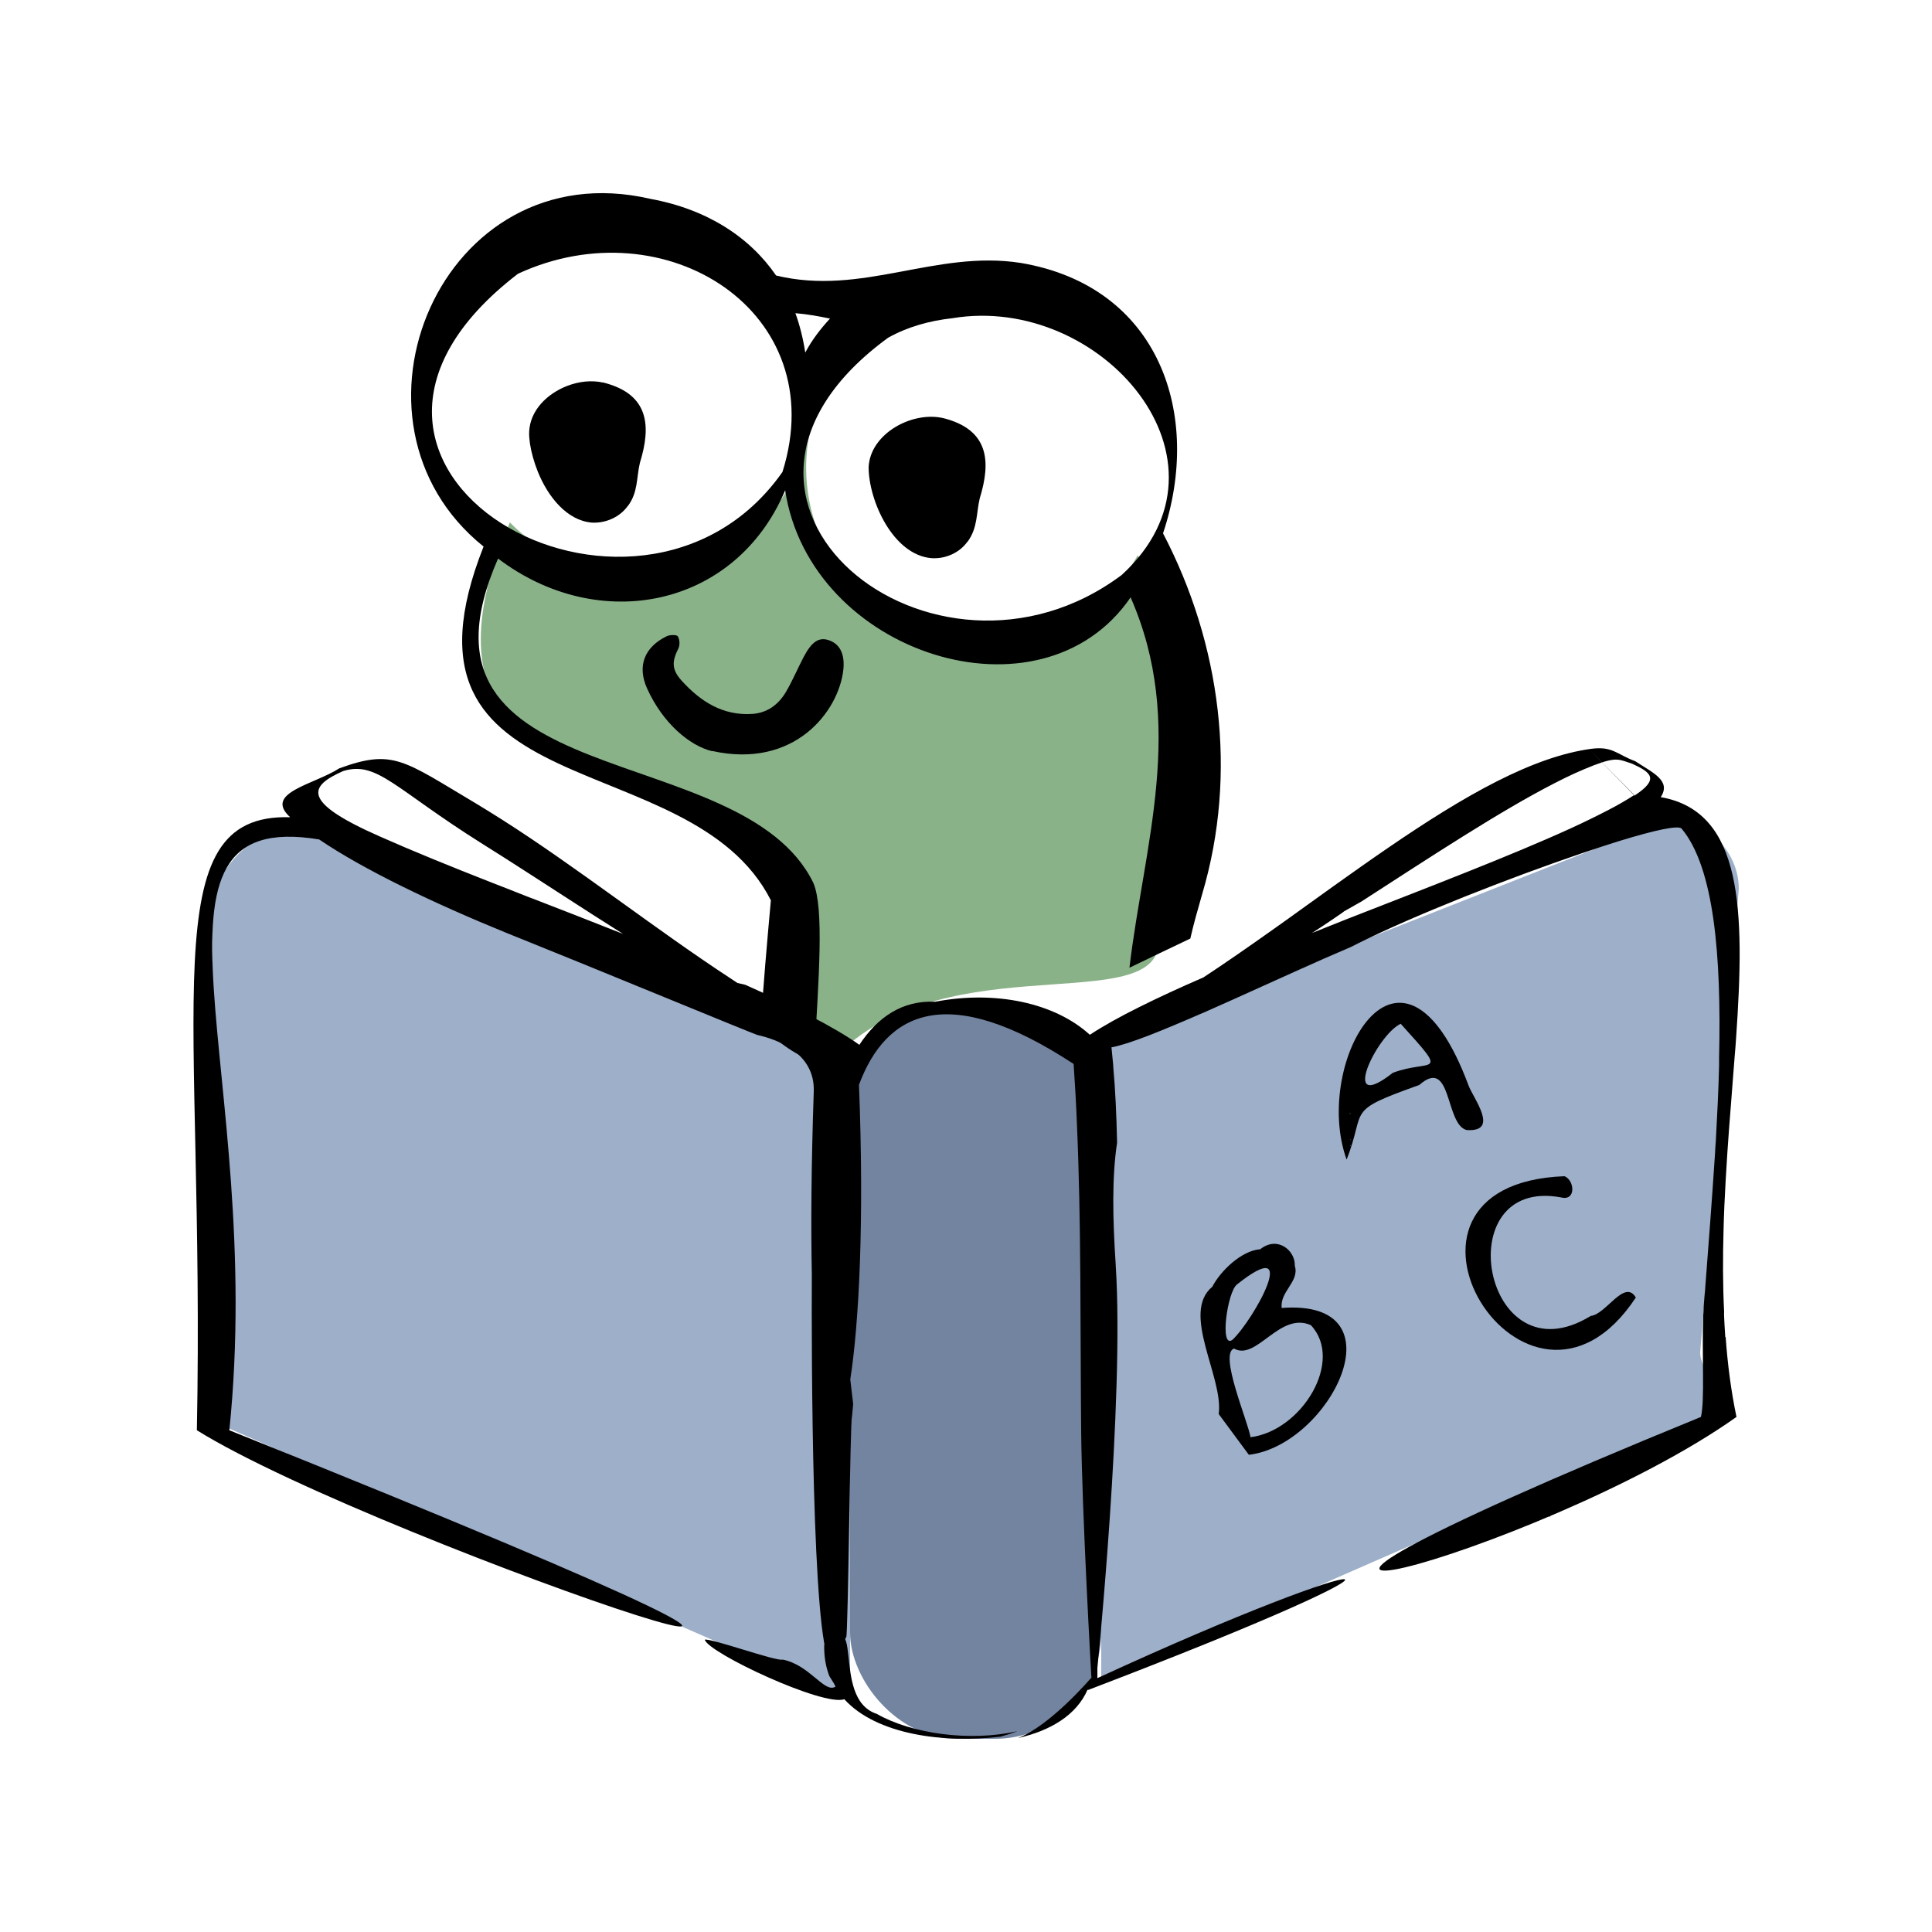 <svg xmlns="http://www.w3.org/2000/svg" id="a" viewBox="0 0 100 100"><defs><style>.b{fill:#9dafc9;}.c{fill:#8ab289;}.d{fill:#7384a0;}</style></defs><rect class="d" x="44" y="52" width="13" height="38" rx="5.5" ry="5.5"></rect><path class="b" d="M89,73l-32,14V54l28.69-11.3c2.07-.82,4.31,1.07,4.31,3.3l-2,24c0,1.3,2.21,2.52,1,3Z"></path><path class="b" d="M12,74l32,14V55l-28-12c-2.07-.82-5,1.77-5,4v24c0,1.3-.21,2.52,1,3Z"></path><path class="c" d="M59.97,48.37c.54,4.39-9.97,.63-15.97,5.63-1.27,1.06-3.17-.59-2.26-5.89-.14-1.67-1.17-3.21-2.44-4.22-4.34-3.33-9.68-2.7-13.24-6.93-2.08-2.82-1.03-6.77,.33-9.92,1.24,1.26,2.86,2.17,4.71,2.54,4.97,1,9.81-2.22,10.81-7.19-.63,3.11,.4,6.17,2.48,8.27,1.24,1.26,2.86,2.17,4.71,2.54,3.98,.8,7.89-1.1,9.79-4.46,2.65,5.96,3.22,12.83,1.17,19.07l-.09,.28v.27Z"></path><g><g><path d="M60.2,27.6c2.04-6.11-.16-12.77-7.36-13.99-4.42-.69-8.21,1.73-12.67,.65-1.36-1.98-3.56-3.43-6.52-3.97-10.8-2.49-16.68,11.53-8.62,18-5.44,13.73,10.69,10.06,14.87,18.31-.21,2.31-.39,4.41-.52,6.4,.73,.86,1.69,1.54,2.75,1.96,.25-4.36,.53-7.93-.03-9.26-3.72-7.63-21.74-4.43-16.32-16.79,5.2,3.95,12.28,2.57,14.86-3.53,1.29,8.48,13.25,12.3,17.88,5.54,2.89,6.57,.69,12.83-.06,19.17,1.04-.5,2.11-1.02,3.15-1.51,.17-.75,.39-1.52,.62-2.32,1.84-6.22,.96-12.94-2.04-18.67Zm-19.7-3.17c-7.49,10.66-26.81-.2-13.69-10.26,7.62-3.53,16.3,1.96,13.69,10.26Zm1.18-6.18c-.11-.72-.28-1.4-.51-2.04,.61,.05,1.22,.16,1.79,.28-.48,.52-.94,1.11-1.28,1.76Zm16.38,11.51c-9.73,7.28-23.67-3.83-12.09-12.28,1-.56,2.14-.88,3.33-1.01,7.69-1.28,15.2,7.4,8.76,13.29Z"></path><path d="M32.5,26.18c-.41,.58-1.14,.91-1.87,.87-1.28-.11-2.26-1.32-2.79-2.63-.2-.5-.34-1-.41-1.46h0c-.03-.22-.05-.43-.04-.62,.05-1.1,.93-1.97,1.98-2.37,0,0,0,0,0,0,.6-.23,1.25-.3,1.84-.17,.02,0,.04,0,.06,.01,2.33,.61,2.44,2.24,1.85,4.15-.18,.76-.09,1.52-.62,2.23Z"></path><path d="M50.08,28.03c-.41,.58-1.14,.91-1.87,.86-1.99-.17-3.25-2.98-3.25-4.71,.08-1.74,2.27-2.93,3.9-2.53,2.33,.61,2.44,2.23,1.85,4.15-.18,.76-.1,1.51-.62,2.23Z"></path></g><g><g><path d="M38.54,50.97c.02,.06,.03,.12,.04,.17m-.41-.26c-.12-.08-.24-.16-.36-.24-3.87-2.53-7.96-5.76-11.83-8.22-.45-.29-.9-.56-1.34-.83-3.77-2.24-4.29-2.84-7.08-1.82-1.3,.84-3.94,1.26-2.54,2.53-7.16-.22-4.4,9.63-4.83,31.73,9.57,5.96,50.4,19.52,1.68,0,1.9-18.48-5.6-32.28,4.65-30.58,2.33,1.58,5.9,3.29,9.75,4.86,.27,.11,.54,.22,.82,.33,2.83,1.13,11.97,4.9,12.11,4.93,1.08,.24,2.99,.96,2.92,2.93-.13,3.81-.15,6.95-.1,9.46-.02,3.99,0,19.03,.96,20.11,.26-.45,.51-.9,.82-1.33,.1-.14,.2-11.29,.3-11.42,.02-.2,.04-.42,.06-.65-.05-.39-.1-.82-.15-1.27,.45-2.89,.73-8.16,.45-15.25,1.4-3.76,4.55-5.39,11.11-1.08,.07,1.02,.13,2.04,.17,3.07h0c.23,5.25,.17,10.56,.22,15.87,0,0,0,0,0,.01h0c.04,4.29,.53,12.81,.53,12.81,0,0-2.1,2.48-3.8,3.13,1.65-.37,3.03-1.17,3.61-2.52,0,.01,0,.02,0,.04,19.63-7.49,15.65-7.6,.5-.62,0-.17,0-.53,0-.53h0s1.4-13.85,.95-20.83h0s0,0,0,0h0s0,0,0-.01t0-.01s0,0,0,0c-.16-2.39-.2-4.57,.07-6.33h0c-.03-1.41-.09-2.73-.2-3.96,0,0,0,0,0-.01h0s0-.03,0-.04h0c-.03-.32-.06-.63-.09-.93,.93-.17,2.68-.89,4.7-1.77,0,0,0,0,.01,0,2.04-.9,4.36-1.97,6.33-2.84,.46-.2,.9-.39,1.32-.57,.12-.06,.25-.12,.38-.19,2.96-1.48,7.83-3.39,11.56-4.66,.42-.14,.82-.27,1.2-.4,.29-.09,.56-.18,.82-.26,1.79-.55,3.03-.82,3.19-.63,1.69,2.02,2.06,6.63,1.94,11.83,0,.14,0,.29,0,.43-.03,1.28-.1,2.6-.17,3.92-.02,.21-.03,.41-.04,.62-.16,2.46-.35,4.9-.52,7.13-.03,.27-.05,.56-.07,.86,0,.13-.01,.26-.02,.4-.08,2.06,.09,4.36-.12,5.26-33.08,13.52-8.35,7.24,1.84,0-.28-1.34-.46-2.72-.56-4.13,0,0-.01,0-.02-.01,0,0-.08-1.15-.06-1.3-.07-1.4-.07-2.81-.03-4.21,.02-.87,.06-1.73,.11-2.59,.03-.49,.06-.98,.09-1.47,.06-.86,.12-1.71,.19-2.54,.06-.84,.13-1.66,.19-2.46,.03-.31,.05-.61,.07-.91,.46-6.62,.35-11.72-3.9-12.46,.55-.85-.39-1.25-1.32-1.86-.97-.36-1.17-.79-2.29-.64-.73,.1-1.49,.29-2.27,.56-3.37,1.16-7.18,3.78-11.02,6.52-.52,.37-1.04,.75-1.56,1.12-.55,.4-1.1,.79-1.65,1.18-1.2,.85-2.39,1.68-3.56,2.45-1.2,.52-2.31,1.03-3.29,1.52-1.01,.5-1.89,.99-2.59,1.45-1.81-1.65-4.87-2.31-8.01-1.71-1.69-.08-2.97,.79-3.92,2.23-1.27-.91-3.57-2.07-5.91-3.11m-11.06-4.48s0,0,0,0c-.37-.14-.73-.29-1.09-.43-.33-.13-.67-.26-1-.39-2.09-.82-4.06-1.62-5.75-2.37-4.16-1.83-3.64-2.62-1.91-3.39,1.75-.54,2.65,.9,7.15,3.73,.4,.25,.81,.51,1.22,.77,1.99,1.27,4.07,2.64,6.12,3.93-1.56-.62-3.16-1.24-4.73-1.85Zm54.77-7.68,2.31,2.34c-.38,.25-.83,.51-1.35,.78-.58,.3-1.23,.62-1.95,.95-3.09,1.41-7.35,3.04-11.57,4.69-.58,.23-1.16,.46-1.73,.69-.04,.01-.08,.03-.12,.05l.12-.07c.53-.34,1.58-1.05,1.58-1.07,.31-.17,.61-.35,.9-.51,3.61-2.33,7.16-4.67,9.99-6.12,.73-.38,1.42-.69,2.04-.93,1.2-.46,1.32-.29,1.98-.08,.98,.45,1.43,.79,.12,1.65Z"></path><path d="M52.65,89.61c-.28,.11-.57,.2-.87,.28-2.93,.35-6.41-.1-8.08-1.94-1.07,.4-7.05-2.4-7.22-3.08,.32-.09,3.71,1.14,4.03,1.03,1.38,.27,2.13,1.7,2.7,1.42,.01,0,.02,0,.03-.01,0-.07-.14-.28-.31-.55h0c-.19-.48-.28-1.02-.27-1.62,.06-.06,.12-.11,.18-.16,.23-.11,.47-.23,.7-.36h0c.24,.07,.31,.5,.37,1.06,.12,1.07,.22,2.62,1.47,3.03,1.81,1.03,4.82,1.45,7.26,.9Z"></path></g><path d="M63.08,73.19c.26-1.9-1.98-5.23-.33-6.59,.41-.8,1.5-1.87,2.48-1.94,.89-.71,1.82,.06,1.79,.86,.25,.82-.78,1.32-.68,2.18,6.33-.48,2.48,7.11-1.7,7.6m.09-.91c2.66-.34,4.85-3.96,3.12-5.8-1.62-.72-2.81,1.87-3.98,1.21-.78,.28,.71,3.73,.86,4.6Zm-.7-7.91c-.5,.36-.92,3.36-.24,2.87,1.09-1.02,3.63-5.57,.24-2.87Zm16.17,11.92s-.04,.08,.01,.11c.04-.05,.07-.08-.01-.11Z"></path><path d="M69.7,60.02c-1.81-5.02,2.83-13.19,6.31-3.84,.24,.66,1.64,2.43-.1,2.31-1.12-.29-.75-3.83-2.45-2.33-3.91,1.39-2.71,1.2-3.76,3.86Zm2.8-7.03c-1.26,.59-3.21,4.74-.41,2.54,1.99-.75,2.98,.3,.41-2.54Zm-2.64,4.64l.06,.05s-.07-.12-.06-.05Zm.04,1.32v.06s.03-.03,0-.06Zm.02,.34c-.05,0-.04,0-.02,.04l.02-.04Z"></path><path d="M80.98,60.88c.53,.22,.6,1.29-.17,1.1-5.95-1.12-4.04,9.56,1.53,6.13,.78-.07,1.75-1.94,2.33-.95-5.66,8.56-14.54-5.87-3.69-6.28Z"></path></g><path d="M36.85,38.88c-1.17-.29-2.54-1.45-3.35-3.23-.54-1.18-.14-2.16,1.01-2.72,.16-.08,.51-.08,.57,0,.1,.15,.12,.45,.04,.62-.35,.69-.36,1.1,.16,1.68,.98,1.08,2.14,1.83,3.68,1.72,.79-.06,1.36-.51,1.74-1.17,.33-.57,.59-1.19,.9-1.78,.41-.78,.78-1.03,1.28-.87,.59,.19,.86,.72,.77,1.55-.25,2.17-2.55,5.13-6.79,4.19h0Z"></path></g></svg>